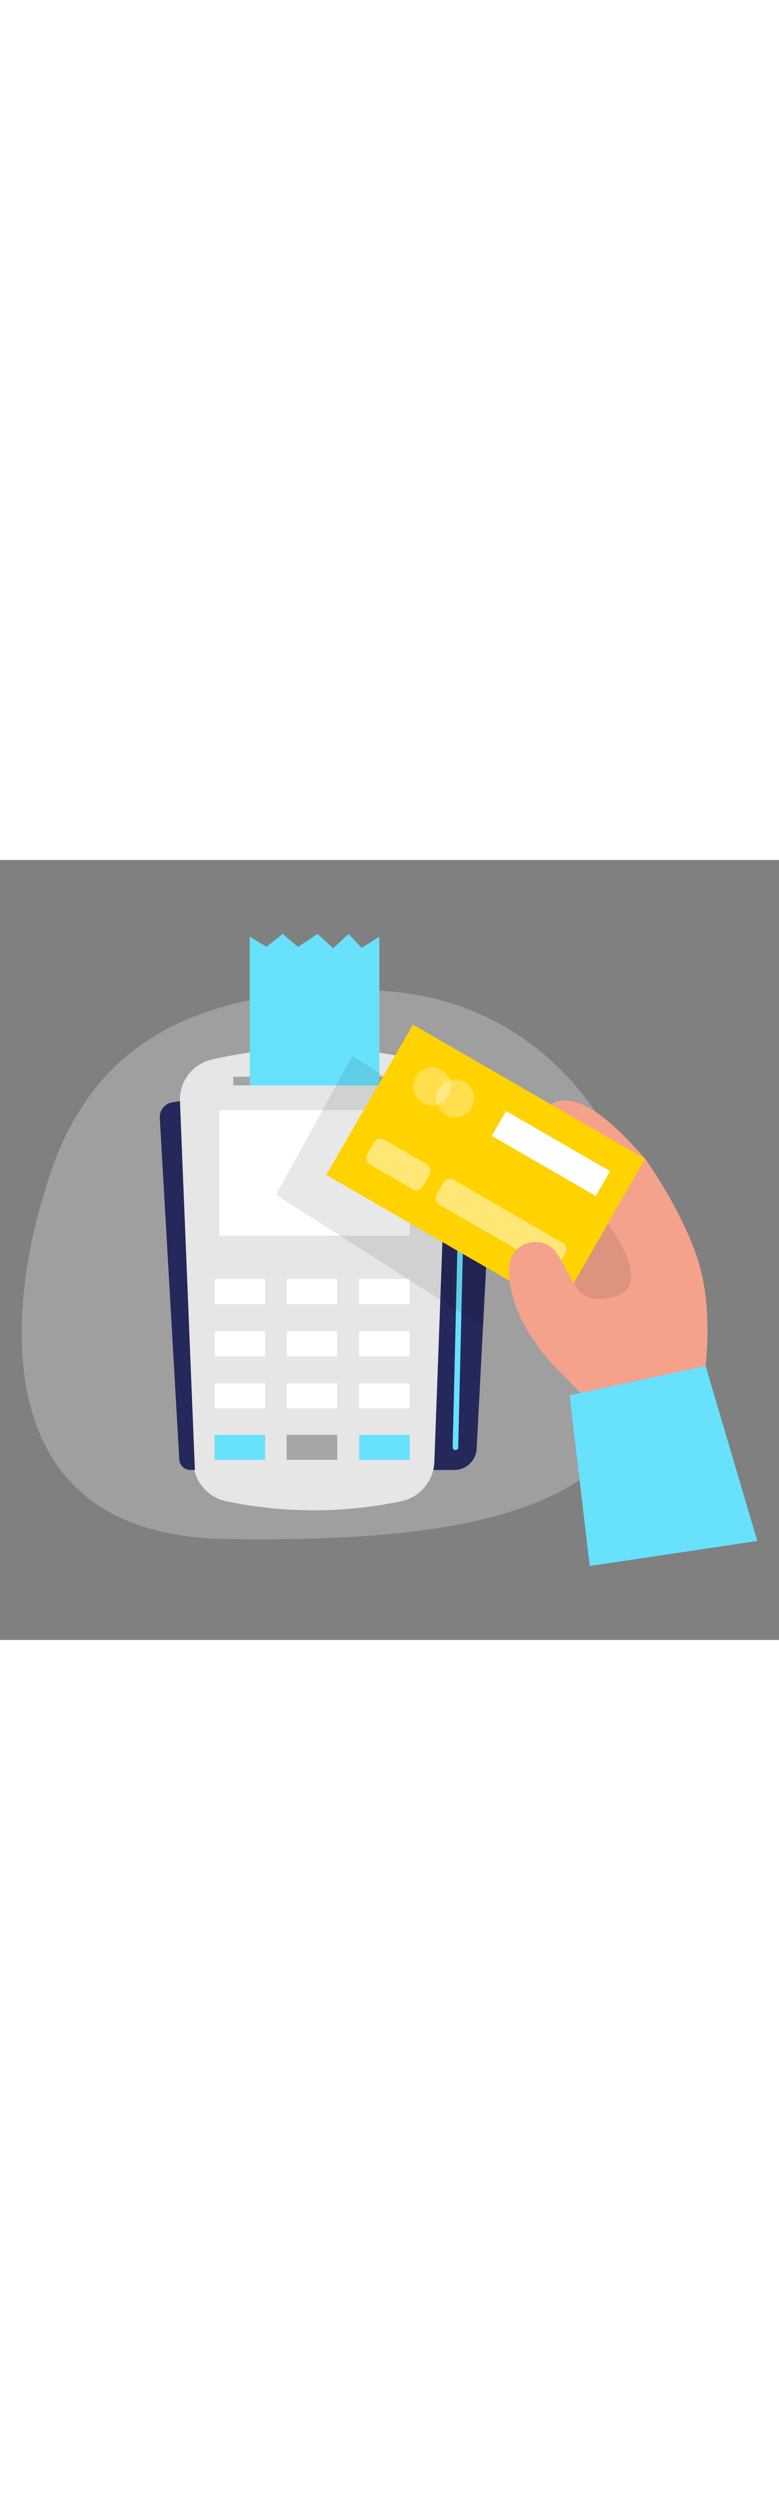 <svg id="_0292_card_payment" xmlns="http://www.w3.org/2000/svg" viewBox="0 0 500 500" data-imageid="card-payment-44" imageName="Card Payment" class="illustrations_image" style="width: 156px;"><rect x="0" y="0" width="500" height="500" fill="#808080" stroke="none"/><defs><style>.cls-1_card-payment-44,.cls-2_card-payment-44,.cls-3_card-payment-44{fill:#fff;}.cls-4_card-payment-44{fill:#f4a28c;}.cls-5_card-payment-44{fill:#a5a5a5;}.cls-2_card-payment-44,.cls-6_card-payment-44{opacity:.3;}.cls-7_card-payment-44,.cls-6_card-payment-44{fill:#e6e6e6;}.cls-8_card-payment-44{fill:#000001;opacity:.09;}.cls-3_card-payment-44{opacity:.46;}.cls-9_card-payment-44{fill:#24285b;}.cls-10_card-payment-44{fill:#ffd200;}.cls-11_card-payment-44{fill:#68e1fd;}</style></defs><path id="sd_card-payment-44" class="cls-6_card-payment-44" d="m27.32,217.44s-71.88,214.84,117.38,217.85c189.27,3.01,275.78-29.98,276.64-139.29.86-109.31-67.31-211.32-186.12-212.45-118.82-1.13-183.06,39.98-207.9,133.9Z"/><g id="machine_card-payment-44"><path class="cls-9_card-payment-44" d="m287.03,149.78h17.62c7.14,0,12.82,5.98,12.45,13.11l-11.16,214.5c-.4,7.65-6.71,13.64-14.37,13.64h-13.48l8.94-241.25Z"/><path class="cls-7_card-payment-44" d="m135.93,127.93h0c-12.33,2.84-20.9,14.03-20.44,26.66l8.49,231.26c.45,12.32,9.25,22.74,21.31,25.25h0c37,7.71,75.19,7.71,112.19,0h0c12.07-2.52,20.86-12.94,21.31-25.25l8.49-231.26c.46-12.64-8.11-23.83-20.44-26.66h0c-43.08-9.92-87.85-9.92-130.93,0Z"/><rect class="cls-1_card-payment-44" x="140.84" y="160.34" width="122.13" height="80.45"/><path class="cls-9_card-payment-44" d="m115.49,154.59l-4.91.78c-4.83.77-8.3,5.07-8.02,9.96l12.53,218.98c.22,3.77,3.33,6.71,7.11,6.71h2.89l-9.6-236.44Z"/><rect class="cls-1_card-payment-44" x="137.71" y="268.65" width="32.46" height="16"/><rect class="cls-1_card-payment-44" x="183.99" y="268.65" width="32.46" height="16"/><rect class="cls-1_card-payment-44" x="230.51" y="268.65" width="32.46" height="16"/><rect class="cls-1_card-payment-44" x="137.71" y="302.13" width="32.46" height="16"/><rect class="cls-1_card-payment-44" x="183.99" y="302.13" width="32.46" height="16"/><rect class="cls-1_card-payment-44" x="230.51" y="302.13" width="32.46" height="16"/><rect class="cls-1_card-payment-44" x="137.71" y="335.5" width="32.46" height="16"/><rect class="cls-1_card-payment-44" x="183.99" y="335.5" width="32.46" height="16"/><rect class="cls-1_card-payment-44" x="230.51" y="335.5" width="32.46" height="16"/><rect class="cls-11_card-payment-44 targetColor" x="137.71" y="368.53" width="32.46" height="16" style="fill: rgb(104, 225, 253);"/><rect class="cls-5_card-payment-44" x="183.99" y="368.53" width="32.46" height="16"/><rect class="cls-11_card-payment-44 targetColor" x="230.51" y="368.53" width="32.46" height="16" style="fill: rgb(104, 225, 253);"/><path class="cls-11_card-payment-44 targetColor" d="m292.32,378.31s-.03,0-.04,0c-.98-.02-1.76-.84-1.74-1.82l5.28-221.94c.02-.98.82-1.79,1.82-1.73.98.02,1.76.84,1.74,1.82l-5.28,221.94c-.02.97-.81,1.74-1.78,1.74Z" style="fill: rgb(104, 225, 253);"/><rect class="cls-5_card-payment-44" x="149.7" y="138.92" width="104.5" height="5.59"/><polygon class="cls-11_card-payment-44 targetColor" points="160.31 144.51 160.31 49.17 171.01 55.68 181.41 47.43 191.29 55.75 203.84 47.43 213.81 56.61 223.75 47.43 232.13 56.35 243.5 49.17 243.5 144.51 160.31 144.51" style="fill: rgb(104, 225, 253);"/><polygon class="cls-8_card-payment-44" points="265.23 150.15 226.11 125.68 177.2 214.68 310.15 299.49 313.86 228.15 265.23 150.15"/></g><g id="card_card-payment-44"><polygon class="cls-4_card-payment-44" points="359.47 239.57 361.31 278.6 398.5 294.58 420.62 273.99 418.16 252.48 384.67 217.14 359.47 239.57"/><polygon class="cls-8_card-payment-44" points="359.47 239.57 361.31 278.6 398.5 294.58 420.62 273.99 418.16 252.48 384.67 217.14 359.47 239.57"/><path class="cls-4_card-payment-44" d="m414.18,191.65s-17.17-20.32-31.35-29.82c-27.96-18.74-38.1,1.23-36.87,12.29s34.09,44.86,34.09,44.86l34.14-27.33Z"/><rect class="cls-10_card-payment-44" x="225.71" y="141.15" width="172.19" height="111.24" transform="translate(140.16 -129.54) rotate(30)"/><rect class="cls-1_card-payment-44" x="315.07" y="178.99" width="77.09" height="18.38" transform="translate(141.46 -151.6) rotate(30)"/><rect class="cls-3_card-payment-44" x="235.12" y="185.98" width="41.15" height="18.38" rx="4.62" ry="4.62" transform="translate(131.84 -101.7) rotate(30)"/><rect class="cls-3_card-payment-44" x="276.37" y="224.02" width="90.43" height="18.38" rx="4.62" ry="4.62" transform="translate(159.69 -129.55) rotate(30)"/><path class="cls-4_card-payment-44" d="m357.42,326.17s-32.6-31.54-30.58-65.52c.93-15.61,21.04-21.64,30.22-8.98.12.17.24.33.36.5,11.98,17.03,10.86,34.74,37.08,27.66,26.22-7.08-4.3-46.65-4.3-46.65l23.98-41.53s29.29,40.67,36.66,75.59,0,71.79,0,71.79l-66.83,13.98-26.59-26.85Z"/><polygon class="cls-11_card-payment-44 targetColor" points="365.62 343.13 452.9 324.41 486.07 436.55 378.52 452.57 365.62 343.13" style="fill: rgb(104, 225, 253);"/><circle class="cls-2_card-payment-44" cx="277.4" cy="145.22" r="12.16"/><circle class="cls-2_card-payment-44" cx="292.15" cy="152.8" r="12.16"/></g></svg>